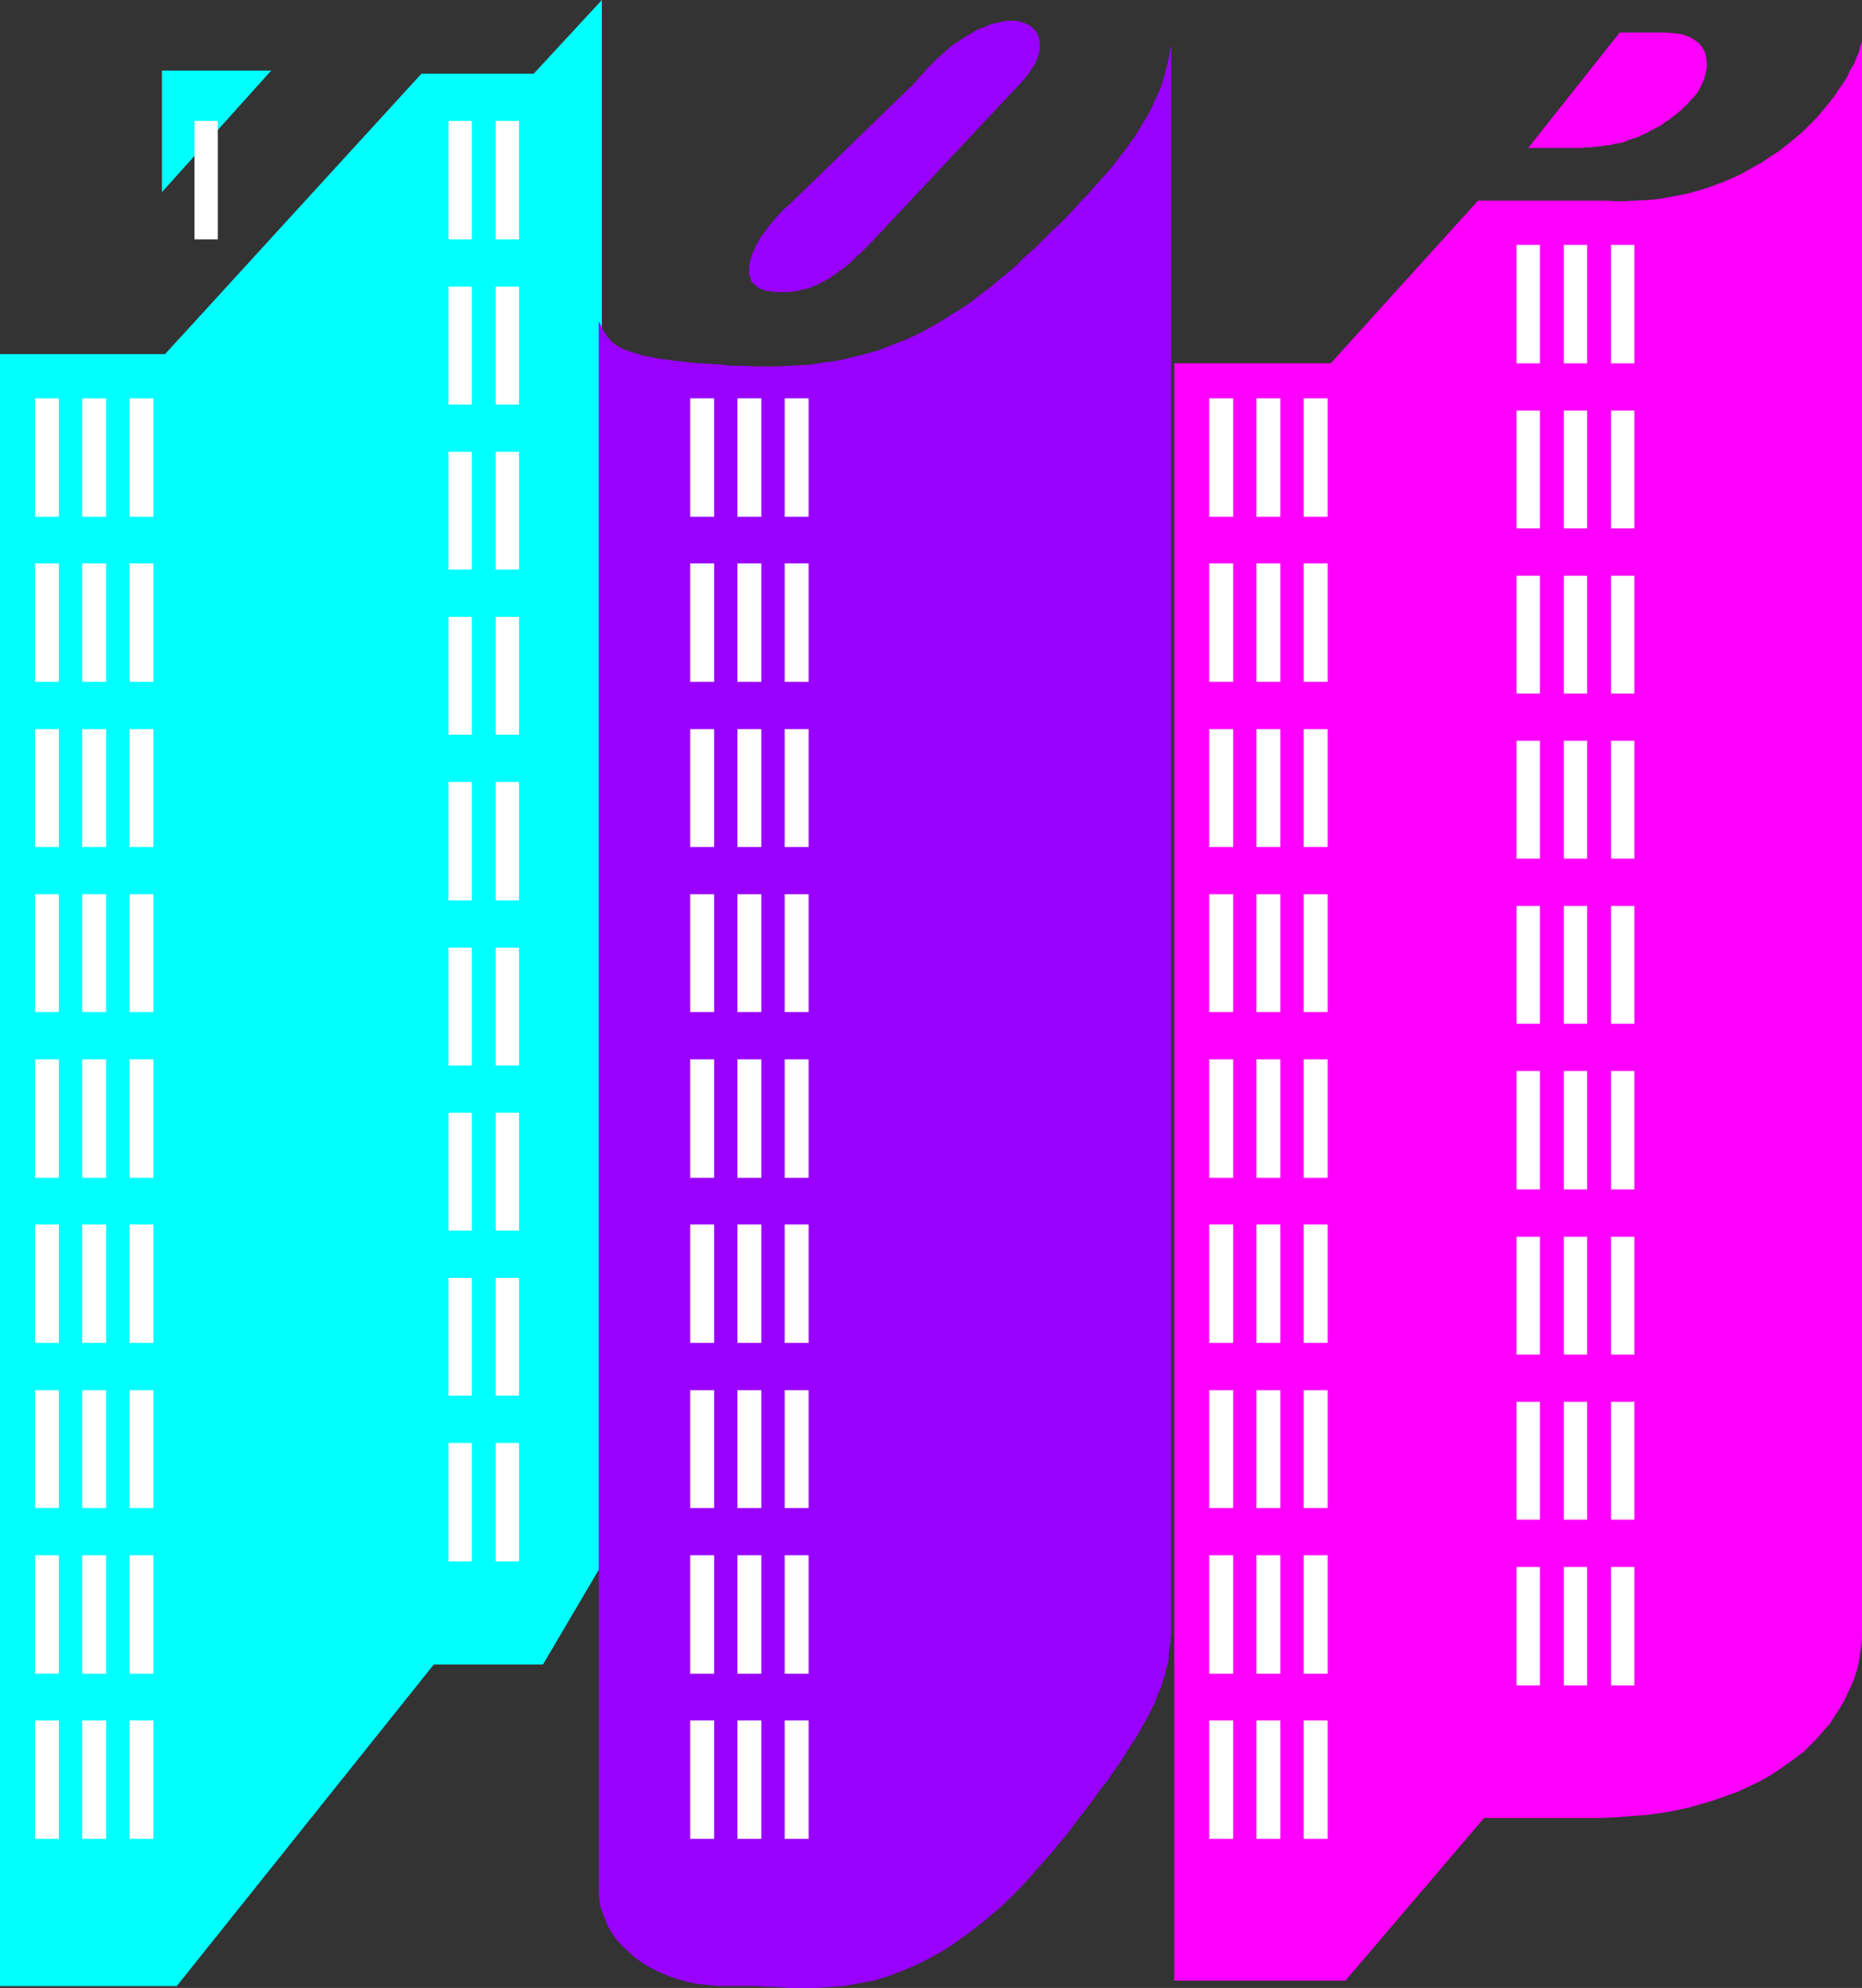 <?xml version="1.0" encoding="UTF-8" standalone="no"?>
<svg
   version="1.0"
   width="129.766mm"
   height="138.484mm"
   id="svg133"
   sodipodi:docname="Top.wmf"
   xmlns:inkscape="http://www.inkscape.org/namespaces/inkscape"
   xmlns:sodipodi="http://sodipodi.sourceforge.net/DTD/sodipodi-0.dtd"
   xmlns="http://www.w3.org/2000/svg"
   xmlns:svg="http://www.w3.org/2000/svg">
  <rect width="100%" height="100%" fill="#333333" stroke="none"/>
  <sodipodi:namedview
     id="namedview133"
     pagecolor="#ffffff"
     bordercolor="#000000"
     borderopacity="0.25"
     inkscape:showpageshadow="2"
     inkscape:pageopacity="0.0"
     inkscape:pagecheckerboard="0"
     inkscape:deskcolor="#d1d1d1"
     inkscape:document-units="mm" />
  <defs
     id="defs1">
    <pattern
       id="WMFhbasepattern"
       patternUnits="userSpaceOnUse"
       width="6"
       height="6"
       x="0"
       y="0" />
  </defs>
  <path
     style="fill:#00ffff;fill-opacity:1;fill-rule:evenodd;stroke:none"
     d="M 42.662,50.579 V 18.583 h 28.765 z"
     id="path1" />
  <path
     style="fill:#00ffff;fill-opacity:1;fill-rule:evenodd;stroke:none"
     d="m 158.529,0 v 411.905 l -15.514,26.34 H 114.251 L 46.541,522.921 H 0 V 93.24 H 43.47 L 111.019,19.391 h 29.573 z"
     id="path2" />
  <path
     style="fill:#9900ff;fill-opacity:1;fill-rule:evenodd;stroke:none"
     d="m 208.949,52.842 31.997,-31.026 0.808,-0.97 0.808,-0.97 0.808,-0.808 0.808,-0.97 0.808,-0.808 0.808,-0.808 0.808,-0.808 0.808,-0.646 0.808,-0.808 0.808,-0.646 0.808,-0.808 0.808,-0.646 0.808,-0.646 0.97,-0.485 0.808,-0.646 0.808,-0.485 0.808,-0.485 0.808,-0.485 0.808,-0.485 0.808,-0.485 0.808,-0.323 0.808,-0.323 0.808,-0.323 0.808,-0.323 0.646,-0.323 0.808,-0.162 0.808,-0.162 0.808,-0.162 0.646,-0.162 0.808,-0.162 h 0.808 0.646 1.454 l 1.293,0.323 1.131,0.485 0.97,0.485 0.97,0.808 0.646,0.808 0.485,0.97 0.323,0.97 0.162,1.293 v 1.293 l -0.323,1.293 -0.485,1.454 -0.646,1.454 -0.97,1.454 -1.131,1.616 -1.454,1.616 -34.259,36.52 -0.97,0.97 -0.808,0.97 -0.97,0.97 -0.97,0.97 -0.808,0.97 -0.97,0.97 -0.808,0.808 -0.97,0.97 -0.808,0.808 -0.97,0.808 -0.808,0.808 -0.808,0.808 -0.97,0.808 -0.808,0.646 -0.97,0.646 -0.808,0.646 -0.97,0.646 -0.808,0.646 -0.97,0.485 -0.97,0.485 -0.808,0.485 -0.97,0.485 -0.97,0.323 -0.97,0.485 -1.131,0.162 -0.97,0.323 -0.97,0.162 -1.131,0.162 -0.97,0.162 h -1.131 -1.131 -1.131 l -1.131,-0.162 -1.131,-0.162 -0.808,-0.162 -0.808,-0.323 -0.808,-0.323 -0.485,-0.485 -0.646,-0.485 -0.485,-0.485 -0.323,-0.646 -0.162,-0.646 -0.323,-0.646 v -0.808 -0.646 -0.808 l 0.162,-0.808 0.162,-0.97 0.323,-0.808 0.323,-0.97 0.485,-0.97 0.323,-0.97 0.646,-0.97 0.485,-0.97 0.646,-0.97 0.808,-0.97 0.646,-0.97 0.808,-0.97 0.97,-1.131 0.808,-0.97 0.97,-0.97 0.97,-0.97 1.131,-0.97 z"
     id="path3" />
  <path
     style="fill:#9900ff;fill-opacity:1;fill-rule:evenodd;stroke:none"
     d="m 157.721,84.676 v 412.552 1.454 l 0.162,1.293 0.162,1.454 0.323,1.293 0.485,1.293 0.485,1.131 0.485,1.293 0.646,1.293 0.646,1.131 0.808,1.131 0.808,1.131 0.97,0.97 0.97,0.97 1.131,0.97 0.97,0.97 1.293,0.97 1.131,0.808 1.293,0.808 1.454,0.808 1.293,0.646 1.454,0.646 1.616,0.646 1.454,0.485 1.616,0.485 1.616,0.485 1.616,0.323 1.778,0.323 1.778,0.162 1.778,0.162 1.778,0.162 h 1.939 1.778 1.939 1.939 2.101 l 1.939,0.162 h 2.101 l 2.262,0.162 2.262,0.162 h 2.101 2.424 2.262 l 2.424,-0.162 2.586,-0.162 2.424,-0.162 2.586,-0.485 2.586,-0.485 2.747,-0.485 2.747,-0.808 2.747,-0.97 2.909,-1.131 2.909,-1.293 2.909,-1.454 3.07,-1.616 3.07,-1.939 3.232,-2.262 3.232,-2.424 3.232,-2.586 3.394,-2.909 3.394,-3.232 3.555,-3.717 3.394,-3.878 3.717,-4.201 3.717,-4.525 2.262,-3.07 2.262,-2.909 2.101,-2.747 1.939,-2.747 1.939,-2.424 1.616,-2.424 1.616,-2.262 1.454,-2.262 1.293,-2.101 1.293,-1.939 1.131,-1.939 0.97,-1.778 0.97,-1.616 0.808,-1.616 0.808,-1.616 0.646,-1.454 0.485,-1.454 0.646,-1.293 0.485,-1.454 0.323,-1.293 0.485,-1.131 0.162,-1.131 0.323,-1.131 0.323,-1.131 0.162,-1.131 v -1.131 l 0.162,-1.131 0.162,-0.97 0.162,-1.131 v -0.97 l 0.162,-1.131 V 428.873 11.635 l -0.323,1.778 -0.323,1.778 -0.323,1.616 -0.485,1.616 -0.323,1.616 -0.646,1.778 -0.485,1.616 -0.646,1.454 -0.808,1.616 -0.646,1.616 -0.808,1.454 -0.808,1.616 -0.97,1.454 -0.97,1.616 -0.808,1.454 -1.131,1.454 -0.97,1.454 -1.131,1.454 -1.131,1.454 -1.131,1.454 -1.131,1.454 -1.293,1.454 -1.293,1.454 -1.293,1.454 -1.293,1.454 -1.293,1.454 -1.454,1.454 -1.454,1.616 -1.293,1.454 -1.454,1.454 -1.454,1.454 -1.616,1.454 -2.424,2.424 -2.424,2.424 -2.424,2.101 -2.262,2.262 -2.424,2.101 -2.424,1.939 -2.262,1.939 -2.424,1.778 -2.262,1.778 -2.262,1.616 -2.424,1.454 -2.262,1.454 -2.424,1.454 -2.262,1.293 -2.424,1.293 -2.424,1.131 -2.424,0.97 -2.424,0.97 -2.424,0.97 -2.586,0.808 -2.424,0.646 -2.586,0.646 -2.747,0.646 -2.586,0.485 -2.747,0.323 -2.747,0.485 -2.909,0.162 -2.909,0.162 -2.909,0.162 h -2.909 -3.232 l -3.07,-0.162 h -3.232 l -2.909,-0.323 -2.586,-0.162 -2.747,-0.162 -2.262,-0.162 -2.262,-0.323 -2.101,-0.162 -1.939,-0.323 -1.778,-0.162 -1.616,-0.323 -1.454,-0.323 -1.454,-0.162 -1.293,-0.485 -1.131,-0.323 -1.131,-0.323 -0.808,-0.323 -0.97,-0.323 -0.808,-0.485 -0.646,-0.323 -0.646,-0.485 -0.485,-0.323 -0.646,-0.485 -0.323,-0.485 -0.485,-0.485 -0.323,-0.485 -0.323,-0.485 -0.323,-0.485 -0.323,-0.485 -0.323,-0.485 -0.162,-0.646 -0.323,-0.485 z"
     id="path4" />
  <path
     style="fill:#ff00ff;fill-opacity:1;fill-rule:evenodd;stroke:none"
     d="M 350.51,95.664 H 309.302 V 521.467 h 45.086 l 36.522,-42.823 h 30.219 l 4.363,-0.162 4.202,-0.323 4.04,-0.323 3.717,-0.485 3.717,-0.646 3.717,-0.808 3.394,-0.97 3.232,-0.97 3.232,-1.131 3.07,-1.131 2.747,-1.293 2.747,-1.293 2.586,-1.454 2.586,-1.616 2.262,-1.616 2.262,-1.616 2.101,-1.616 1.939,-1.939 1.778,-1.778 1.616,-1.939 1.616,-1.778 1.293,-2.101 1.293,-1.939 1.131,-1.939 0.97,-2.101 0.97,-2.101 0.808,-1.939 0.646,-2.101 0.485,-2.101 0.323,-2.101 0.323,-2.101 0.162,-1.939 V 10.827 l -0.485,1.454 -0.323,1.454 -0.646,1.454 -0.646,1.616 -0.97,1.616 -0.808,1.778 -1.131,1.778 -1.131,1.616 -1.293,1.939 -1.454,1.778 -1.454,1.778 -1.616,1.939 -1.778,1.778 -1.778,1.778 -2.101,1.778 -1.939,1.616 -2.262,1.778 -2.262,1.454 -2.424,1.616 -2.586,1.454 -2.586,1.454 -2.747,1.293 -2.747,1.131 -3.07,1.131 -3.07,0.97 -3.07,0.808 -3.394,0.646 -3.394,0.646 -3.394,0.323 -3.555,0.162 -3.717,0.162 -3.878,-0.162 h -33.451 z"
     id="path5" />
  <path
     style="fill:#ff00ff;fill-opacity:1;fill-rule:evenodd;stroke:none"
     d="M 402.545,38.944 426.624,8.565 h 11.635 l 2.586,0.162 2.262,0.323 1.778,0.646 1.454,0.808 1.293,0.97 0.808,1.131 0.646,1.131 0.323,1.293 0.162,1.454 v 1.454 l -0.323,1.293 -0.323,1.454 -0.646,1.454 -0.646,1.293 -0.646,1.131 -0.97,1.131 -0.485,0.485 -0.485,0.485 -0.485,0.646 -0.485,0.485 -0.646,0.485 -0.485,0.646 -0.646,0.485 -0.808,0.646 -0.646,0.485 -0.808,0.646 -0.646,0.485 -0.808,0.485 -0.808,0.646 -0.808,0.485 -0.97,0.485 -0.97,0.485 -0.808,0.485 -0.97,0.485 -1.131,0.485 -0.97,0.485 -1.131,0.323 -0.97,0.323 -1.131,0.485 -1.131,0.323 -1.293,0.162 -1.131,0.323 -1.293,0.162 -1.131,0.162 -1.454,0.162 -1.293,0.162 h -1.293 l -1.293,0.162 h -1.293 -1.454 -1.293 -1.131 -1.293 -1.131 -1.131 -0.97 -0.97 -0.808 -0.808 -0.646 -0.485 -0.323 z"
     id="path6" />
  <path
     style="fill:#ffffff;fill-opacity:1;fill-rule:evenodd;stroke:none"
     d="M 15.514,136.063 V 104.875 H 9.211 v 31.188 z"
     id="path7" />
  <path
     style="fill:#ffffff;fill-opacity:1;fill-rule:evenodd;stroke:none"
     d="M 15.514,179.532 V 148.344 H 9.211 v 31.188 z"
     id="path8" />
  <path
     style="fill:#ffffff;fill-opacity:1;fill-rule:evenodd;stroke:none"
     d="M 15.514,223.001 V 191.975 H 9.211 v 31.026 z"
     id="path9" />
  <path
     style="fill:#ffffff;fill-opacity:1;fill-rule:evenodd;stroke:none"
     d="M 15.514,266.47 V 235.444 H 9.211 v 31.026 z"
     id="path10" />
  <path
     style="fill:#ffffff;fill-opacity:1;fill-rule:evenodd;stroke:none"
     d="M 15.514,310.101 V 278.913 H 9.211 v 31.188 z"
     id="path11" />
  <path
     style="fill:#ffffff;fill-opacity:1;fill-rule:evenodd;stroke:none"
     d="M 15.514,353.57 V 322.382 H 9.211 v 31.188 z"
     id="path12" />
  <path
     style="fill:#ffffff;fill-opacity:1;fill-rule:evenodd;stroke:none"
     d="M 15.514,397.039 V 366.012 H 9.211 v 31.026 z"
     id="path13" />
  <path
     style="fill:#ffffff;fill-opacity:1;fill-rule:evenodd;stroke:none"
     d="M 15.514,440.669 V 409.482 H 9.211 v 31.188 z"
     id="path14" />
  <path
     style="fill:#ffffff;fill-opacity:1;fill-rule:evenodd;stroke:none"
     d="M 15.514,484.138 V 452.951 H 9.211 v 31.188 z"
     id="path15" />
  <path
     style="fill:#ffffff;fill-opacity:1;fill-rule:evenodd;stroke:none"
     d="M 27.957,136.063 V 104.875 h -6.302 v 31.188 z"
     id="path16" />
  <path
     style="fill:#ffffff;fill-opacity:1;fill-rule:evenodd;stroke:none"
     d="m 27.957,179.532 v -31.188 h -6.302 v 31.188 z"
     id="path17" />
  <path
     style="fill:#ffffff;fill-opacity:1;fill-rule:evenodd;stroke:none"
     d="m 27.957,223.001 v -31.026 h -6.302 v 31.026 z"
     id="path18" />
  <path
     style="fill:#ffffff;fill-opacity:1;fill-rule:evenodd;stroke:none"
     d="M 27.957,266.47 V 235.444 h -6.302 v 31.026 z"
     id="path19" />
  <path
     style="fill:#ffffff;fill-opacity:1;fill-rule:evenodd;stroke:none"
     d="m 27.957,310.101 v -31.188 h -6.302 v 31.188 z"
     id="path20" />
  <path
     style="fill:#ffffff;fill-opacity:1;fill-rule:evenodd;stroke:none"
     d="m 27.957,353.57 v -31.188 h -6.302 v 31.188 z"
     id="path21" />
  <path
     style="fill:#ffffff;fill-opacity:1;fill-rule:evenodd;stroke:none"
     d="m 27.957,397.039 v -31.026 h -6.302 v 31.026 z"
     id="path22" />
  <path
     style="fill:#ffffff;fill-opacity:1;fill-rule:evenodd;stroke:none"
     d="m 27.957,440.669 v -31.188 h -6.302 v 31.188 z"
     id="path23" />
  <path
     style="fill:#ffffff;fill-opacity:1;fill-rule:evenodd;stroke:none"
     d="m 27.957,484.138 v -31.188 h -6.302 v 31.188 z"
     id="path24" />
  <path
     style="fill:#ffffff;fill-opacity:1;fill-rule:evenodd;stroke:none"
     d="M 40.4,136.063 V 104.875 h -6.302 v 31.188 z"
     id="path25" />
  <path
     style="fill:#ffffff;fill-opacity:1;fill-rule:evenodd;stroke:none"
     d="m 40.4,179.532 v -31.188 h -6.302 v 31.188 z"
     id="path26" />
  <path
     style="fill:#ffffff;fill-opacity:1;fill-rule:evenodd;stroke:none"
     d="m 40.4,223.001 v -31.026 h -6.302 v 31.026 z"
     id="path27" />
  <path
     style="fill:#ffffff;fill-opacity:1;fill-rule:evenodd;stroke:none"
     d="M 40.4,266.47 V 235.444 h -6.302 v 31.026 z"
     id="path28" />
  <path
     style="fill:#ffffff;fill-opacity:1;fill-rule:evenodd;stroke:none"
     d="m 40.4,310.101 v -31.188 h -6.302 v 31.188 z"
     id="path29" />
  <path
     style="fill:#ffffff;fill-opacity:1;fill-rule:evenodd;stroke:none"
     d="m 40.4,353.57 v -31.188 h -6.302 v 31.188 z"
     id="path30" />
  <path
     style="fill:#ffffff;fill-opacity:1;fill-rule:evenodd;stroke:none"
     d="m 40.4,397.039 v -31.026 h -6.302 v 31.026 z"
     id="path31" />
  <path
     style="fill:#ffffff;fill-opacity:1;fill-rule:evenodd;stroke:none"
     d="m 40.4,440.669 v -31.188 h -6.302 v 31.188 z"
     id="path32" />
  <path
     style="fill:#ffffff;fill-opacity:1;fill-rule:evenodd;stroke:none"
     d="m 40.4,484.138 v -31.188 h -6.302 v 31.188 z"
     id="path33" />
  <path
     style="fill:#ffffff;fill-opacity:1;fill-rule:evenodd;stroke:none"
     d="M 324.816,136.063 V 104.875 h -6.302 v 31.188 z"
     id="path34" />
  <path
     style="fill:#ffffff;fill-opacity:1;fill-rule:evenodd;stroke:none"
     d="m 324.816,179.532 v -31.188 h -6.302 v 31.188 z"
     id="path35" />
  <path
     style="fill:#ffffff;fill-opacity:1;fill-rule:evenodd;stroke:none"
     d="m 324.816,223.001 v -31.026 h -6.302 v 31.026 z"
     id="path36" />
  <path
     style="fill:#ffffff;fill-opacity:1;fill-rule:evenodd;stroke:none"
     d="M 324.816,266.47 V 235.444 h -6.302 v 31.026 z"
     id="path37" />
  <path
     style="fill:#ffffff;fill-opacity:1;fill-rule:evenodd;stroke:none"
     d="m 324.816,310.101 v -31.188 h -6.302 v 31.188 z"
     id="path38" />
  <path
     style="fill:#ffffff;fill-opacity:1;fill-rule:evenodd;stroke:none"
     d="m 324.816,353.57 v -31.188 h -6.302 v 31.188 z"
     id="path39" />
  <path
     style="fill:#ffffff;fill-opacity:1;fill-rule:evenodd;stroke:none"
     d="m 324.816,397.039 v -31.026 h -6.302 v 31.026 z"
     id="path40" />
  <path
     style="fill:#ffffff;fill-opacity:1;fill-rule:evenodd;stroke:none"
     d="m 324.816,440.669 v -31.188 h -6.302 v 31.188 z"
     id="path41" />
  <path
     style="fill:#ffffff;fill-opacity:1;fill-rule:evenodd;stroke:none"
     d="m 324.816,484.138 v -31.188 h -6.302 v 31.188 z"
     id="path42" />
  <path
     style="fill:#ffffff;fill-opacity:1;fill-rule:evenodd;stroke:none"
     d="M 337.259,136.063 V 104.875 h -6.302 v 31.188 z"
     id="path43" />
  <path
     style="fill:#ffffff;fill-opacity:1;fill-rule:evenodd;stroke:none"
     d="m 337.259,179.532 v -31.188 h -6.302 v 31.188 z"
     id="path44" />
  <path
     style="fill:#ffffff;fill-opacity:1;fill-rule:evenodd;stroke:none"
     d="m 337.259,223.001 v -31.026 h -6.302 v 31.026 z"
     id="path45" />
  <path
     style="fill:#ffffff;fill-opacity:1;fill-rule:evenodd;stroke:none"
     d="M 337.259,266.47 V 235.444 h -6.302 v 31.026 z"
     id="path46" />
  <path
     style="fill:#ffffff;fill-opacity:1;fill-rule:evenodd;stroke:none"
     d="m 337.259,310.101 v -31.188 h -6.302 v 31.188 z"
     id="path47" />
  <path
     style="fill:#ffffff;fill-opacity:1;fill-rule:evenodd;stroke:none"
     d="m 337.259,353.57 v -31.188 h -6.302 v 31.188 z"
     id="path48" />
  <path
     style="fill:#ffffff;fill-opacity:1;fill-rule:evenodd;stroke:none"
     d="m 337.259,397.039 v -31.026 h -6.302 v 31.026 z"
     id="path49" />
  <path
     style="fill:#ffffff;fill-opacity:1;fill-rule:evenodd;stroke:none"
     d="m 337.259,440.669 v -31.188 h -6.302 v 31.188 z"
     id="path50" />
  <path
     style="fill:#ffffff;fill-opacity:1;fill-rule:evenodd;stroke:none"
     d="m 337.259,484.138 v -31.188 h -6.302 v 31.188 z"
     id="path51" />
  <path
     style="fill:#ffffff;fill-opacity:1;fill-rule:evenodd;stroke:none"
     d="M 349.702,136.063 V 104.875 h -6.302 v 31.188 z"
     id="path52" />
  <path
     style="fill:#ffffff;fill-opacity:1;fill-rule:evenodd;stroke:none"
     d="m 349.702,179.532 v -31.188 h -6.302 v 31.188 z"
     id="path53" />
  <path
     style="fill:#ffffff;fill-opacity:1;fill-rule:evenodd;stroke:none"
     d="m 349.702,223.001 v -31.026 h -6.302 v 31.026 z"
     id="path54" />
  <path
     style="fill:#ffffff;fill-opacity:1;fill-rule:evenodd;stroke:none"
     d="M 349.702,266.47 V 235.444 h -6.302 v 31.026 z"
     id="path55" />
  <path
     style="fill:#ffffff;fill-opacity:1;fill-rule:evenodd;stroke:none"
     d="m 349.702,310.101 v -31.188 h -6.302 v 31.188 z"
     id="path56" />
  <path
     style="fill:#ffffff;fill-opacity:1;fill-rule:evenodd;stroke:none"
     d="m 349.702,353.57 v -31.188 h -6.302 v 31.188 z"
     id="path57" />
  <path
     style="fill:#ffffff;fill-opacity:1;fill-rule:evenodd;stroke:none"
     d="m 349.702,397.039 v -31.026 h -6.302 v 31.026 z"
     id="path58" />
  <path
     style="fill:#ffffff;fill-opacity:1;fill-rule:evenodd;stroke:none"
     d="m 349.702,440.669 v -31.188 h -6.302 v 31.188 z"
     id="path59" />
  <path
     style="fill:#ffffff;fill-opacity:1;fill-rule:evenodd;stroke:none"
     d="m 349.702,484.138 v -31.188 h -6.302 v 31.188 z"
     id="path60" />
  <path
     style="fill:#ffffff;fill-opacity:1;fill-rule:evenodd;stroke:none"
     d="M 188.102,136.063 V 104.875 h -6.302 v 31.188 z"
     id="path61" />
  <path
     style="fill:#ffffff;fill-opacity:1;fill-rule:evenodd;stroke:none"
     d="m 188.102,179.532 v -31.188 h -6.302 v 31.188 z"
     id="path62" />
  <path
     style="fill:#ffffff;fill-opacity:1;fill-rule:evenodd;stroke:none"
     d="m 188.102,223.001 v -31.026 h -6.302 v 31.026 z"
     id="path63" />
  <path
     style="fill:#ffffff;fill-opacity:1;fill-rule:evenodd;stroke:none"
     d="M 188.102,266.47 V 235.444 h -6.302 v 31.026 z"
     id="path64" />
  <path
     style="fill:#ffffff;fill-opacity:1;fill-rule:evenodd;stroke:none"
     d="m 188.102,310.101 v -31.188 h -6.302 v 31.188 z"
     id="path65" />
  <path
     style="fill:#ffffff;fill-opacity:1;fill-rule:evenodd;stroke:none"
     d="m 188.102,353.57 v -31.188 h -6.302 v 31.188 z"
     id="path66" />
  <path
     style="fill:#ffffff;fill-opacity:1;fill-rule:evenodd;stroke:none"
     d="m 188.102,397.039 v -31.026 h -6.302 v 31.026 z"
     id="path67" />
  <path
     style="fill:#ffffff;fill-opacity:1;fill-rule:evenodd;stroke:none"
     d="m 188.102,440.669 v -31.188 h -6.302 v 31.188 z"
     id="path68" />
  <path
     style="fill:#ffffff;fill-opacity:1;fill-rule:evenodd;stroke:none"
     d="m 188.102,484.138 v -31.188 h -6.302 v 31.188 z"
     id="path69" />
  <path
     style="fill:#ffffff;fill-opacity:1;fill-rule:evenodd;stroke:none"
     d="M 200.545,136.063 V 104.875 h -6.302 v 31.188 z"
     id="path70" />
  <path
     style="fill:#ffffff;fill-opacity:1;fill-rule:evenodd;stroke:none"
     d="m 200.545,179.532 v -31.188 h -6.302 v 31.188 z"
     id="path71" />
  <path
     style="fill:#ffffff;fill-opacity:1;fill-rule:evenodd;stroke:none"
     d="m 200.545,223.001 v -31.026 h -6.302 v 31.026 z"
     id="path72" />
  <path
     style="fill:#ffffff;fill-opacity:1;fill-rule:evenodd;stroke:none"
     d="M 200.545,266.47 V 235.444 h -6.302 v 31.026 z"
     id="path73" />
  <path
     style="fill:#ffffff;fill-opacity:1;fill-rule:evenodd;stroke:none"
     d="m 200.545,310.101 v -31.188 h -6.302 v 31.188 z"
     id="path74" />
  <path
     style="fill:#ffffff;fill-opacity:1;fill-rule:evenodd;stroke:none"
     d="m 200.545,353.57 v -31.188 h -6.302 v 31.188 z"
     id="path75" />
  <path
     style="fill:#ffffff;fill-opacity:1;fill-rule:evenodd;stroke:none"
     d="m 200.545,397.039 v -31.026 h -6.302 v 31.026 z"
     id="path76" />
  <path
     style="fill:#ffffff;fill-opacity:1;fill-rule:evenodd;stroke:none"
     d="m 200.545,440.669 v -31.188 h -6.302 v 31.188 z"
     id="path77" />
  <path
     style="fill:#ffffff;fill-opacity:1;fill-rule:evenodd;stroke:none"
     d="m 200.545,484.138 v -31.188 h -6.302 v 31.188 z"
     id="path78" />
  <path
     style="fill:#ffffff;fill-opacity:1;fill-rule:evenodd;stroke:none"
     d="M 212.989,136.063 V 104.875 h -6.302 v 31.188 z"
     id="path79" />
  <path
     style="fill:#ffffff;fill-opacity:1;fill-rule:evenodd;stroke:none"
     d="m 212.989,179.532 v -31.188 h -6.302 v 31.188 z"
     id="path80" />
  <path
     style="fill:#ffffff;fill-opacity:1;fill-rule:evenodd;stroke:none"
     d="m 212.989,223.001 v -31.026 h -6.302 v 31.026 z"
     id="path81" />
  <path
     style="fill:#ffffff;fill-opacity:1;fill-rule:evenodd;stroke:none"
     d="M 212.989,266.47 V 235.444 h -6.302 v 31.026 z"
     id="path82" />
  <path
     style="fill:#ffffff;fill-opacity:1;fill-rule:evenodd;stroke:none"
     d="m 212.989,310.101 v -31.188 h -6.302 v 31.188 z"
     id="path83" />
  <path
     style="fill:#ffffff;fill-opacity:1;fill-rule:evenodd;stroke:none"
     d="m 212.989,353.57 v -31.188 h -6.302 v 31.188 z"
     id="path84" />
  <path
     style="fill:#ffffff;fill-opacity:1;fill-rule:evenodd;stroke:none"
     d="m 212.989,397.039 v -31.026 h -6.302 v 31.026 z"
     id="path85" />
  <path
     style="fill:#ffffff;fill-opacity:1;fill-rule:evenodd;stroke:none"
     d="m 212.989,440.669 v -31.188 h -6.302 v 31.188 z"
     id="path86" />
  <path
     style="fill:#ffffff;fill-opacity:1;fill-rule:evenodd;stroke:none"
     d="m 212.989,484.138 v -31.188 h -6.302 v 31.188 z"
     id="path87" />
  <path
     style="fill:#ffffff;fill-opacity:1;fill-rule:evenodd;stroke:none"
     d="m 405.616,95.664 v -31.188 h -6.141 v 31.188 z"
     id="path88" />
  <path
     style="fill:#ffffff;fill-opacity:1;fill-rule:evenodd;stroke:none"
     d="M 405.616,139.133 V 108.107 h -6.141 v 31.026 z"
     id="path89" />
  <path
     style="fill:#ffffff;fill-opacity:1;fill-rule:evenodd;stroke:none"
     d="m 405.616,182.602 v -31.026 h -6.141 v 31.026 z"
     id="path90" />
  <path
     style="fill:#ffffff;fill-opacity:1;fill-rule:evenodd;stroke:none"
     d="m 405.616,226.071 v -31.026 h -6.141 v 31.026 z"
     id="path91" />
  <path
     style="fill:#ffffff;fill-opacity:1;fill-rule:evenodd;stroke:none"
     d="M 405.616,269.54 V 238.514 h -6.141 v 31.026 z"
     id="path92" />
  <path
     style="fill:#ffffff;fill-opacity:1;fill-rule:evenodd;stroke:none"
     d="m 405.616,313.171 v -31.188 h -6.141 v 31.188 z"
     id="path93" />
  <path
     style="fill:#ffffff;fill-opacity:1;fill-rule:evenodd;stroke:none"
     d="m 405.616,356.64 v -31.026 h -6.141 v 31.026 z"
     id="path94" />
  <path
     style="fill:#ffffff;fill-opacity:1;fill-rule:evenodd;stroke:none"
     d="m 405.616,400.109 v -31.026 h -6.141 v 31.026 z"
     id="path95" />
  <path
     style="fill:#ffffff;fill-opacity:1;fill-rule:evenodd;stroke:none"
     d="m 405.616,443.74 v -31.188 h -6.141 v 31.188 z"
     id="path96" />
  <path
     style="fill:#ffffff;fill-opacity:1;fill-rule:evenodd;stroke:none"
     d="m 418.059,95.664 v -31.188 h -6.141 v 31.188 z"
     id="path97" />
  <path
     style="fill:#ffffff;fill-opacity:1;fill-rule:evenodd;stroke:none"
     d="M 418.059,139.133 V 108.107 h -6.141 v 31.026 z"
     id="path98" />
  <path
     style="fill:#ffffff;fill-opacity:1;fill-rule:evenodd;stroke:none"
     d="m 418.059,182.602 v -31.026 h -6.141 v 31.026 z"
     id="path99" />
  <path
     style="fill:#ffffff;fill-opacity:1;fill-rule:evenodd;stroke:none"
     d="m 418.059,226.071 v -31.026 h -6.141 v 31.026 z"
     id="path100" />
  <path
     style="fill:#ffffff;fill-opacity:1;fill-rule:evenodd;stroke:none"
     d="M 418.059,269.54 V 238.514 h -6.141 v 31.026 z"
     id="path101" />
  <path
     style="fill:#ffffff;fill-opacity:1;fill-rule:evenodd;stroke:none"
     d="m 418.059,313.171 v -31.188 h -6.141 v 31.188 z"
     id="path102" />
  <path
     style="fill:#ffffff;fill-opacity:1;fill-rule:evenodd;stroke:none"
     d="m 418.059,356.64 v -31.026 h -6.141 v 31.026 z"
     id="path103" />
  <path
     style="fill:#ffffff;fill-opacity:1;fill-rule:evenodd;stroke:none"
     d="m 418.059,400.109 v -31.026 h -6.141 v 31.026 z"
     id="path104" />
  <path
     style="fill:#ffffff;fill-opacity:1;fill-rule:evenodd;stroke:none"
     d="m 418.059,443.74 v -31.188 h -6.141 v 31.188 z"
     id="path105" />
  <path
     style="fill:#ffffff;fill-opacity:1;fill-rule:evenodd;stroke:none"
     d="m 430.502,95.664 v -31.188 h -6.141 v 31.188 z"
     id="path106" />
  <path
     style="fill:#ffffff;fill-opacity:1;fill-rule:evenodd;stroke:none"
     d="M 430.502,139.133 V 108.107 h -6.141 v 31.026 z"
     id="path107" />
  <path
     style="fill:#ffffff;fill-opacity:1;fill-rule:evenodd;stroke:none"
     d="m 430.502,182.602 v -31.026 h -6.141 v 31.026 z"
     id="path108" />
  <path
     style="fill:#ffffff;fill-opacity:1;fill-rule:evenodd;stroke:none"
     d="m 430.502,226.071 v -31.026 h -6.141 v 31.026 z"
     id="path109" />
  <path
     style="fill:#ffffff;fill-opacity:1;fill-rule:evenodd;stroke:none"
     d="M 430.502,269.54 V 238.514 h -6.141 v 31.026 z"
     id="path110" />
  <path
     style="fill:#ffffff;fill-opacity:1;fill-rule:evenodd;stroke:none"
     d="m 430.502,313.171 v -31.188 h -6.141 v 31.188 z"
     id="path111" />
  <path
     style="fill:#ffffff;fill-opacity:1;fill-rule:evenodd;stroke:none"
     d="m 430.502,356.64 v -31.026 h -6.141 v 31.026 z"
     id="path112" />
  <path
     style="fill:#ffffff;fill-opacity:1;fill-rule:evenodd;stroke:none"
     d="m 430.502,400.109 v -31.026 h -6.141 v 31.026 z"
     id="path113" />
  <path
     style="fill:#ffffff;fill-opacity:1;fill-rule:evenodd;stroke:none"
     d="m 430.502,443.74 v -31.188 h -6.141 v 31.188 z"
     id="path114" />
  <path
     style="fill:#ffffff;fill-opacity:1;fill-rule:evenodd;stroke:none"
     d="M 124.27,63.022 V 31.834 h -6.141 v 31.188 z"
     id="path115" />
  <path
     style="fill:#ffffff;fill-opacity:1;fill-rule:evenodd;stroke:none"
     d="M 124.27,106.491 V 75.465 h -6.141 v 31.026 z"
     id="path116" />
  <path
     style="fill:#ffffff;fill-opacity:1;fill-rule:evenodd;stroke:none"
     d="m 124.27,149.96 v -31.026 h -6.141 v 31.026 z"
     id="path117" />
  <path
     style="fill:#ffffff;fill-opacity:1;fill-rule:evenodd;stroke:none"
     d="m 124.27,193.429 v -31.026 h -6.141 v 31.026 z"
     id="path118" />
  <path
     style="fill:#ffffff;fill-opacity:1;fill-rule:evenodd;stroke:none"
     d="m 124.27,237.06 v -31.188 h -6.141 v 31.188 z"
     id="path119" />
  <path
     style="fill:#ffffff;fill-opacity:1;fill-rule:evenodd;stroke:none"
     d="m 124.27,280.529 v -31.026 h -6.141 v 31.026 z"
     id="path120" />
  <path
     style="fill:#ffffff;fill-opacity:1;fill-rule:evenodd;stroke:none"
     d="m 124.27,323.998 v -31.026 h -6.141 v 31.026 z"
     id="path121" />
  <path
     style="fill:#ffffff;fill-opacity:1;fill-rule:evenodd;stroke:none"
     d="m 124.27,367.467 v -31.026 h -6.141 v 31.026 z"
     id="path122" />
  <path
     style="fill:#ffffff;fill-opacity:1;fill-rule:evenodd;stroke:none"
     d="m 124.27,411.097 v -31.188 h -6.141 v 31.188 z"
     id="path123" />
  <path
     style="fill:#ffffff;fill-opacity:1;fill-rule:evenodd;stroke:none"
     d="M 136.713,63.022 V 31.834 h -6.141 v 31.188 z"
     id="path124" />
  <path
     style="fill:#ffffff;fill-opacity:1;fill-rule:evenodd;stroke:none"
     d="M 136.713,106.491 V 75.465 h -6.141 v 31.026 z"
     id="path125" />
  <path
     style="fill:#ffffff;fill-opacity:1;fill-rule:evenodd;stroke:none"
     d="m 136.713,149.96 v -31.026 h -6.141 v 31.026 z"
     id="path126" />
  <path
     style="fill:#ffffff;fill-opacity:1;fill-rule:evenodd;stroke:none"
     d="m 136.713,193.429 v -31.026 h -6.141 v 31.026 z"
     id="path127" />
  <path
     style="fill:#ffffff;fill-opacity:1;fill-rule:evenodd;stroke:none"
     d="m 136.713,237.06 v -31.188 h -6.141 v 31.188 z"
     id="path128" />
  <path
     style="fill:#ffffff;fill-opacity:1;fill-rule:evenodd;stroke:none"
     d="m 136.713,280.529 v -31.026 h -6.141 v 31.026 z"
     id="path129" />
  <path
     style="fill:#ffffff;fill-opacity:1;fill-rule:evenodd;stroke:none"
     d="m 136.713,323.998 v -31.026 h -6.141 v 31.026 z"
     id="path130" />
  <path
     style="fill:#ffffff;fill-opacity:1;fill-rule:evenodd;stroke:none"
     d="m 136.713,367.467 v -31.026 h -6.141 v 31.026 z"
     id="path131" />
  <path
     style="fill:#ffffff;fill-opacity:1;fill-rule:evenodd;stroke:none"
     d="m 136.713,411.097 v -31.188 h -6.141 v 31.188 z"
     id="path132" />
  <path
     style="fill:#ffffff;fill-opacity:1;fill-rule:evenodd;stroke:none"
     d="M 57.368,63.022 V 31.834 h -6.141 v 31.188 z"
     id="path133" />
</svg>
